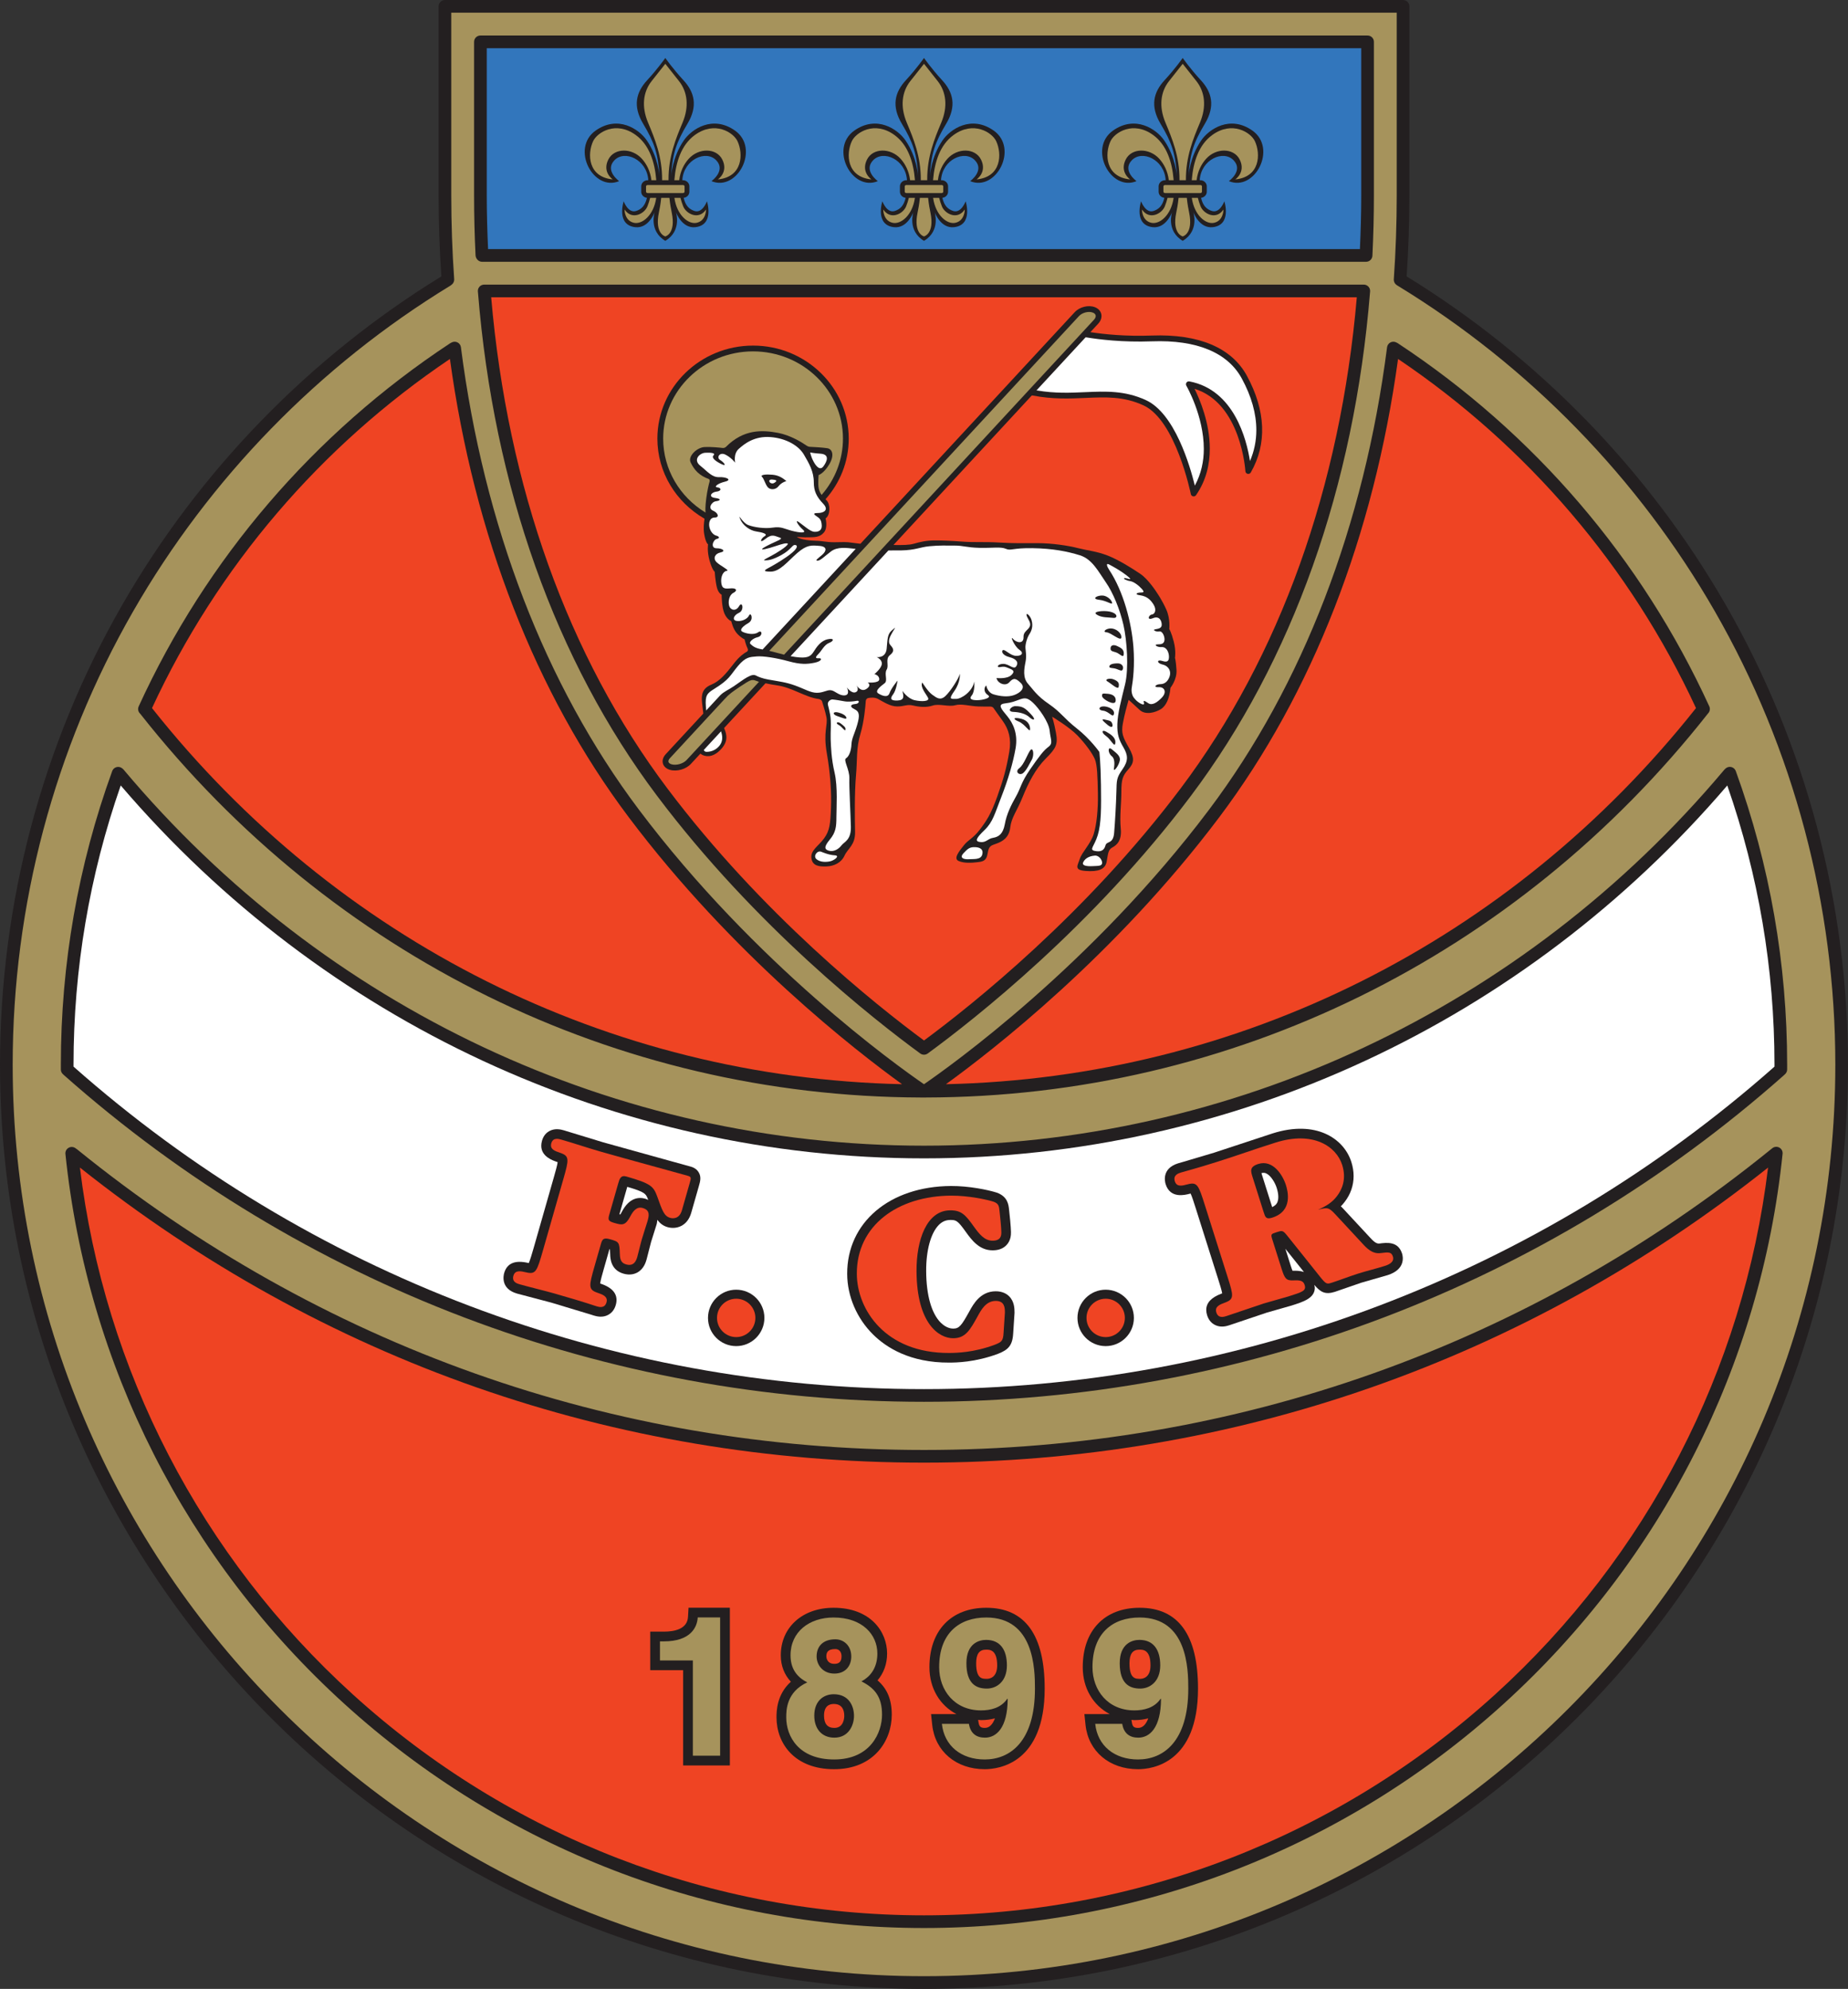 <?xml version="1.0" encoding="UTF-8"?>
<svg xmlns="http://www.w3.org/2000/svg" xmlns:xlink="http://www.w3.org/1999/xlink" width="546pt" height="587.46pt" viewBox="0 0 546 587.46" version="1.1">
<rect x="0" y="0" width="546" height="587.46" fill="#333333" stroke="none"/>
<g id="surface1">
<path style=" stroke:none;fill-rule:nonzero;fill:rgb(13.699%,12.199%,12.5%);fill-opacity:1;" d="M 131.457 0.004 C 130.422 0.004 129.586 0.84 129.586 1.875 L 129.586 57.746 C 129.586 65.691 129.867 73.723 130.398 81.648 C 91.434 105.566 58.816 139.117 36.062 178.758 C 12.469 219.863 0 266.789 0 314.461 C 0 464.992 122.469 587.461 273 587.461 C 423.531 587.461 545.996 464.992 545.996 314.461 C 545.996 266.777 533.52 219.84 509.914 178.727 C 487.164 139.098 454.555 105.562 415.598 81.648 C 416.129 73.723 416.414 65.691 416.414 57.746 L 416.414 1.875 C 416.414 0.84 415.574 0.004 414.539 0.004 L 131.457 0.004 "/>
<path style=" stroke:none;fill-rule:nonzero;fill:rgb(93.7%,26.7%,13.699%);fill-opacity:1;" d="M 104.258 500.496 C 59.34 459.715 30.855 404.586 23.613 344.863 C 95.266 401.84 181.426 432.027 273 432.027 C 364.52 432.027 450.645 401.867 522.383 344.871 C 515.141 404.582 486.664 459.703 441.758 500.48 C 395.414 542.562 335.48 565.738 273 565.738 C 210.527 565.738 150.598 542.566 104.258 500.496 "/>
<path style=" stroke:none;fill-rule:nonzero;fill:rgb(13.699%,12.199%,12.5%);fill-opacity:1;" d="M 212.766 474.867 L 203.43 474.867 L 203.277 477.578 C 203.074 481.184 199.285 481.941 196.141 481.941 L 192.113 481.941 L 192.113 493.328 C 192.113 493.328 198.984 493.328 201.836 493.328 C 201.836 497.965 201.836 521.461 201.836 521.461 L 215.641 521.461 L 215.641 474.867 L 212.766 474.867 "/>
<path style=" stroke:none;fill-rule:nonzero;fill:rgb(13.699%,12.199%,12.5%);fill-opacity:1;" d="M 230.688 488.926 C 230.688 492.074 231.766 494.68 233.664 496.738 C 229.496 500.492 229.422 505.41 229.422 507.273 C 229.422 514.891 234.688 522.574 246.449 522.574 C 258.148 522.574 263.477 514.227 263.477 506.469 C 263.477 502.051 262.148 498.801 259.273 496.332 C 261.059 494.227 262.098 491.562 262.098 488.406 C 262.098 481.895 257.145 474.891 246.277 474.891 C 237.098 474.891 230.688 480.66 230.688 488.926 M 243.461 506.754 C 243.461 503.902 245.023 503.305 246.336 503.305 C 248.902 503.305 249.441 505.211 249.441 506.812 C 249.441 507.41 249.301 510.379 246.508 510.379 C 244.484 510.379 243.461 509.16 243.461 506.754 M 244.148 489.27 C 244.148 488.188 244.465 487.086 246.797 487.086 C 247.93 487.086 248.637 487.922 248.637 489.27 C 248.637 491.227 247.422 491.453 246.508 491.453 C 244.176 491.453 244.148 489.359 244.148 489.27 "/>
<path style=" stroke:none;fill-rule:nonzero;fill:rgb(13.699%,12.199%,12.5%);fill-opacity:1;" d="M 274.605 492.434 C 274.605 498.73 277.742 503.77 282.594 506.297 C 280.453 506.297 275.086 506.297 275.086 506.297 L 275.426 509.477 C 276.258 517.309 282.492 522.574 290.941 522.574 C 295.098 522.574 308.656 520.859 308.656 498.762 C 308.656 482.922 302.852 474.891 291.398 474.891 C 281.039 474.891 274.605 481.609 274.605 492.434 M 293.965 507.551 C 293.301 509.324 292.312 510.379 290.996 510.379 C 289.746 510.379 289.324 510.016 289.117 508.766 C 289.117 508.766 289.047 508.332 288.992 508 C 289.281 508.012 289.551 508.078 289.848 508.078 C 291.43 508.078 292.781 507.875 293.965 507.551 M 288.41 491.281 C 288.41 488.535 289.34 487.258 291.344 487.258 C 292.406 487.258 294.621 487.258 294.621 491.914 C 294.621 495.598 292.289 495.883 291.574 495.883 C 290.164 495.883 288.41 495.883 288.41 491.281 "/>
<path style=" stroke:none;fill-rule:nonzero;fill:rgb(13.699%,12.199%,12.5%);fill-opacity:1;" d="M 319.902 492.434 C 319.902 498.73 323.039 503.77 327.891 506.297 C 325.75 506.297 320.387 506.297 320.387 506.297 L 320.723 509.477 C 321.555 517.309 327.789 522.574 336.238 522.574 C 340.395 522.574 353.957 520.859 353.957 498.762 C 353.957 482.922 348.152 474.891 336.699 474.891 C 326.34 474.891 319.902 481.609 319.902 492.434 M 339.262 507.551 C 338.602 509.324 337.609 510.379 336.297 510.379 C 335.043 510.379 334.621 510.02 334.418 508.766 C 334.418 508.766 334.348 508.332 334.293 508 C 334.582 508.012 334.852 508.078 335.148 508.078 C 336.73 508.078 338.078 507.875 339.262 507.551 M 333.711 491.281 C 333.711 488.535 334.641 487.258 336.641 487.258 C 337.707 487.258 339.922 487.258 339.922 491.914 C 339.922 495.598 337.59 495.883 336.871 495.883 C 335.465 495.883 333.711 495.883 333.711 491.281 "/>
<path style=" stroke:none;fill-rule:nonzero;fill:rgb(100%,100%,100%);fill-opacity:1;" d="M 21.723 314.461 C 21.723 286.191 26.441 258.477 35.668 232.008 C 95.605 302.012 181.902 342.148 273 342.148 C 364.086 342.148 450.395 302.012 510.332 232.008 C 519.555 258.48 524.277 286.191 524.277 314.461 C 524.277 314.461 524.277 314.766 524.273 315.059 C 454.84 376.469 365.602 410.309 273 410.309 C 180.402 410.309 91.188 376.477 21.723 315.051 C 21.723 314.766 21.723 314.461 21.723 314.461 "/>
<path style=" stroke:none;fill-rule:nonzero;fill:rgb(65.099%,57.599%,36.099%);fill-opacity:1;" d="M 194.988 484.816 L 196.141 484.816 C 203.906 484.816 205.977 480.789 206.148 477.742 L 212.766 477.742 L 212.766 518.582 L 204.711 518.582 L 204.711 490.453 L 194.988 490.453 L 194.988 484.816 "/>
<path style=" stroke:none;fill-rule:nonzero;fill:rgb(65.099%,57.599%,36.099%);fill-opacity:1;" d="M 246.449 519.699 C 235.926 519.699 232.301 512.855 232.301 507.273 C 232.301 505.203 232.301 499.797 238.512 496.918 C 235.289 495.309 233.566 492.719 233.566 488.926 C 233.566 481.965 239.145 477.766 246.277 477.766 C 254.734 477.766 259.219 482.77 259.219 488.406 C 259.219 491.914 257.781 494.906 254.504 496.633 C 258.414 498.586 260.602 501.176 260.602 506.469 C 260.602 511.645 257.266 519.699 246.449 519.699 M 246.336 500.43 C 243.402 500.43 240.582 502.328 240.582 506.754 C 240.582 510.668 242.824 513.258 246.508 513.258 C 250.707 513.258 252.316 509.633 252.316 506.812 C 252.316 503.938 250.82 500.43 246.336 500.43 M 251.512 489.27 C 251.512 486.164 249.383 484.207 246.797 484.207 C 243.172 484.207 241.273 486.277 241.273 489.27 C 241.273 491.684 243.055 494.332 246.508 494.332 C 249.672 494.332 251.512 492.203 251.512 489.27 "/>
<path style=" stroke:none;fill-rule:nonzero;fill:rgb(65.099%,57.599%,36.099%);fill-opacity:1;" d="M 286.281 509.172 L 286.281 509.23 C 286.742 512.047 288.523 513.258 290.996 513.258 C 294.332 513.258 297.672 510.438 297.727 501.867 L 297.613 501.75 C 295.773 504.512 292.609 505.203 289.848 505.203 C 282.023 505.203 277.48 499.277 277.48 492.434 C 277.48 482.426 283.402 477.766 291.398 477.766 C 305.551 477.766 305.781 493.008 305.781 498.762 C 305.781 514.578 298.305 519.699 290.941 519.699 C 283.98 519.699 278.977 515.672 278.285 509.172 L 286.281 509.172 M 291.574 498.762 C 294.391 498.762 297.496 496.746 297.496 491.914 C 297.496 487.258 295.484 484.379 291.344 484.379 C 289.27 484.379 285.531 485.414 285.531 491.281 C 285.531 497.438 288.523 498.762 291.574 498.762 "/>
<path style=" stroke:none;fill-rule:nonzero;fill:rgb(65.099%,57.599%,36.099%);fill-opacity:1;" d="M 331.578 509.172 L 331.578 509.23 C 332.039 512.047 333.824 513.258 336.297 513.258 C 339.633 513.258 342.969 510.438 343.027 501.867 L 342.91 501.75 C 341.07 504.512 337.906 505.203 335.148 505.203 C 327.324 505.203 322.777 499.277 322.777 492.434 C 322.777 482.426 328.703 477.766 336.699 477.766 C 350.852 477.766 351.082 493.008 351.082 498.762 C 351.082 514.578 343.602 519.699 336.238 519.699 C 329.281 519.699 324.273 515.672 323.586 509.172 L 331.578 509.172 M 336.871 498.762 C 339.691 498.762 342.797 496.746 342.797 491.914 C 342.797 487.258 340.785 484.379 336.641 484.379 C 334.57 484.379 330.832 485.414 330.832 491.281 C 330.832 497.438 333.824 498.762 336.871 498.762 "/>
<path style=" stroke:none;fill-rule:nonzero;fill:rgb(93.7%,26.7%,13.699%);fill-opacity:1;" d="M 132.934 106.023 C 140.062 158.039 158.25 204.805 185.746 241.363 C 216.457 282.195 252.879 310.398 266.516 320.246 C 180.004 318.324 99.559 278.121 44.91 209.152 C 64.266 167.387 94.66 131.82 132.934 106.023 "/>
<path style=" stroke:none;fill-rule:nonzero;fill:rgb(65.099%,57.599%,36.099%);fill-opacity:1;" d="M 523.645 339.141 C 523.645 339.141 523.004 339.652 523 339.656 C 451.355 397.637 364.906 428.281 273 428.281 C 181.012 428.281 94.504 397.586 22.824 339.516 L 22.262 339.117 C 21.66 338.699 20.871 338.672 20.242 339.043 C 19.613 339.414 19.258 340.121 19.332 340.848 C 25.77 403.184 55.035 460.863 101.738 503.266 C 148.773 545.969 209.594 569.484 273 569.484 C 336.414 569.484 397.238 545.961 444.273 503.254 C 490.98 460.84 520.242 403.148 526.672 340.801 C 526.746 340.051 526.371 339.328 525.711 338.969 C 525.047 338.605 524.234 338.676 523.645 339.141 M 143.055 84.066 C 142.523 84.066 142.012 84.293 141.656 84.691 C 141.301 85.094 141.133 85.625 141.195 86.156 L 141.219 86.355 C 145.859 143.773 164.156 195.219 194.125 235.059 C 223.168 273.676 258.188 301.148 271.895 311.172 C 272.551 311.652 273.445 311.652 274.105 311.172 C 287.812 301.148 322.832 273.672 351.871 235.059 C 381.844 195.211 400.141 143.758 404.785 86.266 C 404.785 86.273 404.785 86.281 404.781 86.293 L 404.801 86.113 C 404.852 85.59 404.676 85.066 404.32 84.68 C 403.965 84.285 403.465 84.066 402.938 84.066 L 143.055 84.066 M 141.941 10.488 C 140.906 10.488 140.07 11.328 140.07 12.359 L 140.07 57.746 C 140.07 63.633 140.215 69.578 140.504 75.418 C 140.555 76.414 141.402 77.324 142.402 77.324 L 403.613 77.324 C 404.609 77.324 405.43 76.547 405.484 75.555 L 405.492 75.383 C 405.781 69.547 405.926 63.617 405.926 57.746 L 405.926 12.359 C 405.926 11.328 405.09 10.488 404.055 10.488 L 141.941 10.488 M 509.754 227.059 L 509.465 227.352 C 509.426 227.391 509.391 227.43 509.359 227.469 C 450.07 297.969 363.922 338.402 273 338.402 C 182.023 338.402 95.836 297.93 36.543 227.355 C 36.477 227.273 36.402 227.199 36.324 227.133 L 36.129 226.965 C 35.66 226.566 35.027 226.426 34.434 226.582 C 33.84 226.738 33.359 227.176 33.152 227.754 C 23.082 255.523 17.977 284.699 17.977 314.461 L 17.98 315.906 C 17.98 316.422 18.195 316.91 18.574 317.262 L 18.887 317.555 C 89.117 379.793 179.352 414.051 273 414.051 C 366.586 414.051 456.77 379.836 526.941 317.707 L 527.418 317.266 C 527.797 316.914 528.016 316.426 528.016 315.906 L 528.02 314.461 C 528.02 284.695 522.914 255.52 512.844 227.742 C 512.625 227.141 512.113 226.691 511.484 226.551 C 510.859 226.414 510.211 226.609 509.754 227.059 M 412.668 3.746 C 412.668 7.246 412.668 57.746 412.668 57.746 C 412.668 65.973 412.379 74.301 411.805 82.492 C 411.801 82.539 411.801 82.582 411.801 82.625 C 411.801 83.254 412.117 83.844 412.645 84.191 L 412.863 84.336 C 451.664 107.98 484.082 141.254 506.668 180.59 C 529.949 221.137 542.254 267.43 542.254 314.461 C 542.254 462.93 421.465 583.715 273 583.715 C 124.531 583.715 3.746 462.93 3.746 314.461 C 3.746 267.441 16.043 221.16 39.312 180.621 C 61.887 141.293 94.289 108.02 133.023 84.402 C 133.09 84.363 133.152 84.32 133.215 84.27 L 133.488 84.051 C 133.938 83.695 134.195 83.152 134.195 82.586 C 134.195 82.543 134.195 82.5 134.191 82.453 C 133.617 74.273 133.328 65.961 133.328 57.746 C 133.328 57.746 133.328 7.246 133.328 3.746 C 137 3.746 408.996 3.746 412.668 3.746 M 272.875 320.164 C 264.973 314.73 223.18 284.906 188.738 239.109 C 161.102 202.367 142.93 155.152 136.18 102.566 C 136.102 101.961 135.734 101.43 135.188 101.145 C 134.645 100.863 134 100.863 133.457 101.148 L 133.094 101.336 C 133.039 101.363 132.984 101.398 132.93 101.434 C 92.75 127.941 60.953 165.016 40.977 208.645 C 40.863 208.895 40.805 209.16 40.805 209.426 C 40.805 209.898 40.984 210.367 41.328 210.723 C 41.328 210.723 41.406 210.805 41.449 210.848 C 97.969 282.566 181.953 323.855 271.953 324.172 L 273.574 324.172 C 363.781 323.996 447.988 282.668 504.605 210.781 L 504.738 210.629 C 505.211 210.074 505.32 209.297 505.016 208.633 C 485.031 164.988 453.219 127.906 413.02 101.402 C 412.961 101.359 412.898 101.324 412.836 101.293 L 412.52 101.137 C 411.98 100.859 411.336 100.867 410.797 101.152 C 410.262 101.434 409.895 101.965 409.816 102.566 C 403.07 155.148 384.895 202.367 357.258 239.109 C 322.664 285.105 280.523 315.078 273.004 320.246 L 272.875 320.164 "/>
<path style=" stroke:none;fill-rule:nonzero;fill:rgb(93.7%,26.7%,13.699%);fill-opacity:1;" d="M 360.254 241.363 C 387.746 204.805 405.934 158.039 413.062 106.023 C 451.336 131.82 481.73 167.387 501.09 209.152 C 446.395 278.141 365.969 318.324 279.48 320.246 C 293.098 310.402 329.574 282.148 360.254 241.363 "/>
<path style=" stroke:none;fill-rule:nonzero;fill:rgb(19.6%,46.3%,73.7%);fill-opacity:1;" d="M 402.184 14.234 C 402.184 17.676 402.184 57.746 402.184 57.746 C 402.184 63.02 402.027 68.332 401.793 73.578 C 398.227 73.578 147.738 73.578 144.203 73.578 C 143.969 68.332 143.816 63.02 143.816 57.746 C 143.816 57.746 143.816 17.676 143.816 14.234 C 147.48 14.234 398.516 14.234 402.184 14.234 "/>
<path style=" stroke:none;fill-rule:nonzero;fill:rgb(13.699%,12.199%,12.5%);fill-opacity:1;" d="M 278.43 58.434 C 279.379 58.324 280.113 57.559 280.113 56.633 L 280.113 55.047 C 280.113 54.047 279.254 53.23 278.195 53.23 L 278.027 53.23 L 278.031 53.164 C 278.441 47.078 285.047 44.176 288.062 47.363 C 290.973 50.438 286.637 53.5 286.637 53.5 C 294.285 56.699 301.043 43.809 293.574 38.559 C 286.992 33.934 280.77 38.113 278.457 41.492 C 275.031 46.5 274.723 52.074 274.723 52.074 C 275.078 45.406 276.324 41.938 279.523 36.602 C 282.727 31.266 281.57 27.176 278.367 23.707 C 275.164 20.238 273.004 17.125 273.004 17.125 L 273 17.125 C 273 17.125 270.836 20.238 267.637 23.707 C 264.434 27.176 263.277 31.266 266.48 36.602 C 269.68 41.938 270.926 45.406 271.281 52.074 C 271.281 52.074 270.973 46.5 267.547 41.492 C 265.234 38.113 259.012 33.934 252.43 38.559 C 244.961 43.809 251.719 56.699 259.363 53.5 C 259.363 53.5 255.031 50.438 257.941 47.363 C 260.957 44.176 267.562 47.078 267.969 53.164 L 267.98 53.23 L 267.809 53.23 C 266.746 53.23 265.887 54.047 265.887 55.047 L 265.887 56.633 C 265.887 57.559 266.625 58.324 267.57 58.434 L 267.566 58.48 C 267.02 60.781 265.961 61.773 264.434 62.301 C 262.027 63.137 260.699 59.457 260.699 59.457 C 260.699 59.457 258.402 66.5 264.168 67.105 C 268.141 67.52 269.859 62.656 269.859 62.656 C 269.859 62.656 268.02 68.172 273 71.137 L 273.004 71.137 C 277.98 68.172 276.145 62.656 276.145 62.656 C 276.145 62.656 277.863 67.52 281.836 67.105 C 287.602 66.5 285.305 59.457 285.305 59.457 C 285.305 59.457 283.977 63.137 281.57 62.301 C 280.051 61.773 278.988 60.789 278.441 58.504 L 278.43 58.434 "/>
<path style=" stroke:none;fill-rule:nonzero;fill:rgb(65.099%,57.599%,36.099%);fill-opacity:1;" d="M 273.961 53.23 L 272.047 53.23 L 272.055 53.109 C 272.086 46.23 269.895 40.965 267.902 36.219 C 265.887 31.414 266.48 27.086 268.969 23.945 C 271.461 20.801 273.004 18.848 273.004 18.848 C 273.004 18.848 274.543 20.801 277.035 23.945 C 279.523 27.086 280.117 31.414 278.102 36.219 C 276.109 40.961 273.922 46.227 273.949 53.098 L 273.961 53.23 "/>
<path style=" stroke:none;fill-rule:nonzero;fill:rgb(65.099%,57.599%,36.099%);fill-opacity:1;" d="M 268.891 53.23 L 270.324 53.23 L 270.32 53.152 C 269.887 47.855 268.27 42.793 264.285 39.891 C 258.391 35.598 252.867 39.102 251.66 41.73 C 249.938 45.465 250.117 52.281 257.469 52.992 C 257.469 52.992 254.289 50.871 256.164 47.125 C 257.883 43.688 263.102 43.566 266.125 46.945 C 267.496 48.48 268.562 50.574 268.887 53.152 L 268.891 53.23 "/>
<path style=" stroke:none;fill-rule:nonzero;fill:rgb(65.099%,57.599%,36.099%);fill-opacity:1;" d="M 277.094 53.23 L 275.672 53.23 L 275.68 53.164 C 276.113 47.863 277.73 42.793 281.719 39.891 C 287.613 35.598 293.137 39.102 294.344 41.73 C 296.066 45.465 295.887 52.281 288.535 52.992 C 288.535 52.992 291.715 50.871 289.84 47.125 C 288.121 43.688 282.902 43.566 279.879 46.945 C 278.508 48.48 277.438 50.578 277.117 53.152 L 277.094 53.23 "/>
<path style=" stroke:none;fill-rule:nonzero;fill:rgb(65.099%,57.599%,36.099%);fill-opacity:1;" d="M 275.684 58.449 L 277.484 58.449 L 277.5 58.523 C 277.691 59.301 277.953 60.109 278.281 60.938 C 279.168 63.191 282.902 65.09 285.039 61.887 C 285.039 61.887 285.098 65.148 282.309 65.801 C 279.844 66.375 276.453 63.613 275.703 58.535 L 275.684 58.449 "/>
<path style=" stroke:none;fill-rule:nonzero;fill:rgb(65.099%,57.599%,36.099%);fill-opacity:1;" d="M 274.227 58.523 C 274.426 60.457 274.695 61.785 274.898 62.777 C 276.203 69.062 273.004 69.832 273.004 69.832 C 273.004 69.832 269.801 69.062 271.105 62.777 C 271.309 61.793 271.574 60.477 271.773 58.566 L 271.781 58.449 L 274.215 58.449 L 274.227 58.523 "/>
<path style=" stroke:none;fill-rule:nonzero;fill:rgb(65.099%,57.599%,36.099%);fill-opacity:1;" d="M 268.523 58.449 L 270.305 58.449 L 270.301 58.547 C 269.547 63.617 266.156 66.375 263.691 65.801 C 260.906 65.148 260.965 61.887 260.965 61.887 C 263.102 65.09 266.836 63.191 267.723 60.938 C 268.051 60.113 268.309 59.312 268.504 58.535 L 268.523 58.449 "/>
<path style=" stroke:none;fill-rule:nonzero;fill:rgb(65.099%,57.599%,36.099%);fill-opacity:1;" d="M 267.309 56.633 L 267.309 55.047 C 267.309 54.836 267.539 54.652 267.809 54.652 L 278.195 54.652 C 278.465 54.652 278.691 54.836 278.691 55.047 L 278.691 56.633 C 278.691 56.844 278.465 57.027 278.195 57.027 L 267.809 57.027 C 267.539 57.027 267.309 56.844 267.309 56.633 "/>
<path style=" stroke:none;fill-rule:nonzero;fill:rgb(13.699%,12.199%,12.5%);fill-opacity:1;" d="M 354.863 58.434 C 355.812 58.324 356.547 57.559 356.547 56.633 L 356.547 55.047 C 356.547 54.047 355.688 53.23 354.629 53.23 L 354.461 53.23 L 354.465 53.164 C 354.875 47.078 361.48 44.176 364.492 47.363 C 367.406 50.438 363.07 53.5 363.07 53.5 C 370.719 56.699 377.477 43.809 370.008 38.559 C 363.426 33.934 357.203 38.113 354.891 41.492 C 351.465 46.5 351.152 52.074 351.152 52.074 C 351.512 45.406 352.758 41.938 355.957 36.602 C 359.16 31.266 358.004 27.176 354.801 23.707 C 351.598 20.238 349.438 17.125 349.438 17.125 L 349.434 17.125 C 349.434 17.125 347.27 20.238 344.066 23.707 C 340.867 27.176 339.711 31.266 342.914 36.602 C 346.113 41.938 347.359 45.406 347.715 52.074 C 347.715 52.074 347.406 46.5 343.98 41.492 C 341.668 38.113 335.441 33.934 328.863 38.559 C 321.395 43.809 328.148 56.699 335.797 53.5 C 335.797 53.5 331.465 50.438 334.375 47.363 C 337.391 44.176 343.996 47.078 344.402 53.164 L 344.41 53.23 L 344.242 53.23 C 343.18 53.23 342.32 54.047 342.32 55.047 L 342.32 56.633 C 342.32 57.559 343.055 58.324 344.004 58.434 L 344 58.48 C 343.453 60.781 342.395 61.773 340.867 62.301 C 338.461 63.137 337.133 59.457 337.133 59.457 C 337.133 59.457 334.836 66.5 340.602 67.105 C 344.574 67.52 346.293 62.656 346.293 62.656 C 346.293 62.656 344.453 68.172 349.434 71.137 L 349.438 71.137 C 354.414 68.172 352.578 62.656 352.578 62.656 C 352.578 62.656 354.297 67.52 358.27 67.105 C 364.035 66.5 361.738 59.457 361.738 59.457 C 361.738 59.457 360.41 63.137 358.004 62.301 C 356.48 61.773 355.422 60.789 354.875 58.504 L 354.863 58.434 "/>
<path style=" stroke:none;fill-rule:nonzero;fill:rgb(65.099%,57.599%,36.099%);fill-opacity:1;" d="M 350.395 53.23 L 348.48 53.23 L 348.488 53.109 C 348.516 46.23 346.328 40.965 344.336 36.219 C 342.32 31.414 342.914 27.086 345.402 23.945 C 347.895 20.801 349.434 18.848 349.434 18.848 C 349.434 18.848 350.977 20.801 353.469 23.945 C 355.957 27.086 356.551 31.414 354.535 36.219 C 352.543 40.961 350.355 46.227 350.383 53.098 L 350.395 53.23 "/>
<path style=" stroke:none;fill-rule:nonzero;fill:rgb(65.099%,57.599%,36.099%);fill-opacity:1;" d="M 345.324 53.23 L 346.758 53.23 L 346.754 53.152 C 346.32 47.855 344.703 42.793 340.719 39.891 C 334.824 35.598 329.301 39.102 328.09 41.73 C 326.371 45.465 326.551 52.281 333.902 52.992 C 333.902 52.992 330.723 50.871 332.598 47.125 C 334.316 43.688 339.531 43.566 342.559 46.945 C 343.93 48.48 344.996 50.574 345.32 53.152 L 345.324 53.23 "/>
<path style=" stroke:none;fill-rule:nonzero;fill:rgb(65.099%,57.599%,36.099%);fill-opacity:1;" d="M 353.527 53.23 L 352.105 53.23 L 352.113 53.164 C 352.547 47.863 354.164 42.793 358.148 39.891 C 364.047 35.598 369.57 39.102 370.777 41.73 C 372.496 45.465 372.32 52.281 364.969 52.992 C 364.969 52.992 368.148 50.871 366.273 47.125 C 364.555 43.688 359.336 43.566 356.312 46.945 C 354.941 48.48 353.871 50.578 353.551 53.152 L 353.527 53.23 "/>
<path style=" stroke:none;fill-rule:nonzero;fill:rgb(65.099%,57.599%,36.099%);fill-opacity:1;" d="M 352.117 58.449 L 353.918 58.449 L 353.93 58.523 C 354.129 59.301 354.383 60.109 354.711 60.938 C 355.602 63.191 359.336 65.09 361.473 61.887 C 361.473 61.887 361.531 65.148 358.742 65.801 C 356.277 66.375 352.887 63.613 352.137 58.535 L 352.117 58.449 "/>
<path style=" stroke:none;fill-rule:nonzero;fill:rgb(65.099%,57.599%,36.099%);fill-opacity:1;" d="M 350.66 58.523 C 350.859 60.457 351.129 61.785 351.332 62.777 C 352.637 69.062 349.434 69.832 349.434 69.832 C 349.434 69.832 346.234 69.062 347.535 62.777 C 347.742 61.793 348.008 60.477 348.203 58.566 L 348.215 58.449 L 350.648 58.449 L 350.66 58.523 "/>
<path style=" stroke:none;fill-rule:nonzero;fill:rgb(65.099%,57.599%,36.099%);fill-opacity:1;" d="M 344.957 58.449 L 346.734 58.449 L 346.734 58.547 C 345.98 63.617 342.59 66.375 340.129 65.801 C 337.34 65.148 337.398 61.887 337.398 61.887 C 339.531 65.09 343.27 63.191 344.156 60.938 C 344.484 60.113 344.742 59.312 344.934 58.535 L 344.957 58.449 "/>
<path style=" stroke:none;fill-rule:nonzero;fill:rgb(65.099%,57.599%,36.099%);fill-opacity:1;" d="M 343.742 56.633 L 343.742 55.047 C 343.742 54.836 343.973 54.652 344.242 54.652 L 354.629 54.652 C 354.898 54.652 355.125 54.836 355.125 55.047 L 355.125 56.633 C 355.125 56.844 354.898 57.027 354.629 57.027 L 344.242 57.027 C 343.973 57.027 343.742 56.844 343.742 56.633 "/>
<path style=" stroke:none;fill-rule:nonzero;fill:rgb(13.699%,12.199%,12.5%);fill-opacity:1;" d="M 201.996 58.434 C 202.945 58.324 203.68 57.559 203.68 56.633 L 203.68 55.047 C 203.68 54.047 202.82 53.23 201.762 53.23 L 201.594 53.23 L 201.598 53.164 C 202.008 47.078 208.613 44.176 211.629 47.363 C 214.539 50.438 210.203 53.5 210.203 53.5 C 217.852 56.699 224.609 43.809 217.141 38.559 C 210.559 33.934 204.336 38.113 202.023 41.492 C 198.598 46.5 198.289 52.074 198.289 52.074 C 198.645 45.406 199.891 41.938 203.09 36.602 C 206.293 31.266 205.137 27.176 201.934 23.707 C 198.734 20.238 196.57 17.125 196.57 17.125 L 196.566 17.125 C 196.566 17.125 194.406 20.238 191.203 23.707 C 188 27.176 186.844 31.266 190.047 36.602 C 193.246 41.938 194.492 45.406 194.848 52.074 C 194.848 52.074 194.539 46.5 191.113 41.492 C 188.801 38.113 182.578 33.934 175.996 38.559 C 168.527 43.809 175.285 56.699 182.934 53.5 C 182.934 53.5 178.598 50.438 181.508 47.363 C 184.523 44.176 191.129 47.078 191.539 53.164 L 191.547 53.23 L 191.375 53.23 C 190.316 53.23 189.453 54.047 189.453 55.047 L 189.453 56.633 C 189.453 57.559 190.191 58.324 191.137 58.434 L 191.133 58.48 C 190.586 60.781 189.527 61.773 188 62.301 C 185.594 63.137 184.266 59.457 184.266 59.457 C 184.266 59.457 181.969 66.5 187.734 67.105 C 191.707 67.52 193.426 62.656 193.426 62.656 C 193.426 62.656 191.59 68.172 196.566 71.137 L 196.57 71.137 C 201.551 68.172 199.711 62.656 199.711 62.656 C 199.711 62.656 201.43 67.52 205.402 67.105 C 211.172 66.5 208.871 59.457 208.871 59.457 C 208.871 59.457 207.543 63.137 205.137 62.301 C 203.617 61.773 202.559 60.789 202.008 58.504 L 201.996 58.434 "/>
<path style=" stroke:none;fill-rule:nonzero;fill:rgb(65.099%,57.599%,36.099%);fill-opacity:1;" d="M 197.527 53.23 L 195.617 53.23 L 195.621 53.109 C 195.652 46.23 193.461 40.965 191.469 36.219 C 189.453 31.414 190.047 27.086 192.535 23.945 C 195.027 20.801 196.57 18.848 196.57 18.848 C 196.57 18.848 198.109 20.801 200.602 23.945 C 203.09 27.086 203.684 31.414 201.668 36.219 C 199.676 40.961 197.488 46.227 197.516 53.098 L 197.527 53.23 "/>
<path style=" stroke:none;fill-rule:nonzero;fill:rgb(65.099%,57.599%,36.099%);fill-opacity:1;" d="M 192.461 53.23 L 193.891 53.23 L 193.891 53.152 C 193.453 47.855 191.836 42.793 187.852 39.891 C 181.961 35.598 176.434 39.102 175.227 41.73 C 173.504 45.465 173.684 52.281 181.035 52.992 C 181.035 52.992 177.855 50.871 179.73 47.125 C 181.449 43.688 186.668 43.566 189.691 46.945 C 191.062 48.48 192.129 50.574 192.453 53.152 L 192.461 53.23 "/>
<path style=" stroke:none;fill-rule:nonzero;fill:rgb(65.099%,57.599%,36.099%);fill-opacity:1;" d="M 200.66 53.23 L 199.238 53.23 L 199.246 53.164 C 199.68 47.863 201.297 42.793 205.285 39.891 C 211.18 35.598 216.703 39.102 217.91 41.73 C 219.633 45.465 219.453 52.281 212.102 52.992 C 212.102 52.992 215.281 50.871 213.406 47.125 C 211.688 43.688 206.469 43.566 203.445 46.945 C 202.074 48.48 201.004 50.578 200.684 53.152 L 200.66 53.23 "/>
<path style=" stroke:none;fill-rule:nonzero;fill:rgb(65.099%,57.599%,36.099%);fill-opacity:1;" d="M 199.25 58.449 L 201.051 58.449 L 201.066 58.523 C 201.262 59.301 201.52 60.109 201.848 60.938 C 202.734 63.191 206.469 65.09 208.605 61.887 C 208.605 61.887 208.664 65.148 205.879 65.801 C 203.414 66.375 200.02 63.613 199.27 58.535 L 199.25 58.449 "/>
<path style=" stroke:none;fill-rule:nonzero;fill:rgb(65.099%,57.599%,36.099%);fill-opacity:1;" d="M 197.793 58.523 C 197.992 60.457 198.262 61.785 198.465 62.777 C 199.77 69.062 196.57 69.832 196.57 69.832 C 196.57 69.832 193.367 69.062 194.672 62.777 C 194.875 61.793 195.141 60.477 195.34 58.566 L 195.348 58.449 L 197.785 58.449 L 197.793 58.523 "/>
<path style=" stroke:none;fill-rule:nonzero;fill:rgb(65.099%,57.599%,36.099%);fill-opacity:1;" d="M 192.09 58.449 L 193.871 58.449 L 193.867 58.547 C 193.113 63.617 189.723 66.375 187.262 65.801 C 184.473 65.148 184.531 61.887 184.531 61.887 C 186.668 65.09 190.402 63.191 191.289 60.938 C 191.617 60.113 191.875 59.312 192.07 58.535 L 192.09 58.449 "/>
<path style=" stroke:none;fill-rule:nonzero;fill:rgb(65.099%,57.599%,36.099%);fill-opacity:1;" d="M 190.875 56.633 L 190.875 55.047 C 190.875 54.836 191.105 54.652 191.375 54.652 L 201.762 54.652 C 202.031 54.652 202.258 54.836 202.258 55.047 L 202.258 56.633 C 202.258 56.844 202.031 57.027 201.762 57.027 L 191.375 57.027 C 191.105 57.027 190.875 56.844 190.875 56.633 "/>
<path style=" stroke:none;fill-rule:nonzero;fill:rgb(93.7%,26.7%,13.699%);fill-opacity:1;" d="M 400.875 87.809 C 396.047 143.844 378.102 193.953 348.879 232.809 C 320.852 270.074 287.238 296.82 273 307.332 C 258.758 296.82 225.148 270.074 197.117 232.809 C 167.895 193.957 149.949 143.848 145.121 87.809 C 149.152 87.809 396.852 87.809 400.875 87.809 "/>
<path style=" stroke:none;fill-rule:nonzero;fill:rgb(13.699%,12.199%,12.5%);fill-opacity:1;" d="M 254.008 160.586 C 253.246 160.512 252.57 160.43 252.012 160.34 C 249.789 159.984 248.988 160.16 246.496 160.16 C 244.004 160.16 243.387 159.785 240.887 159.719 C 236.617 159.598 235.43 158.59 235.43 158.59 C 235.43 158.59 237.566 158.766 238.988 158.707 C 240.414 158.648 242.074 158.828 243.379 157.344 C 244.688 155.859 243.914 153.133 243.914 153.133 C 245.398 152.121 245.34 148.859 244.211 147.789 L 243.898 147.465 C 248.172 142.652 250.762 136.387 250.762 129.547 C 250.762 114.402 238.078 102.078 222.496 102.078 C 206.91 102.078 194.227 114.402 194.227 129.547 C 194.227 139.547 199.758 148.32 208.008 153.125 L 208.16 153.242 C 207.965 154.449 207.801 156.141 208.047 157.672 C 208.492 160.43 209.203 160.785 209.203 160.785 C 209.203 160.785 208.848 162.742 209.648 165.59 C 210.449 168.438 211.164 168.883 211.164 168.883 C 211.164 168.883 211.34 171.555 211.785 173.422 C 212.23 175.293 213.211 175.648 213.211 175.648 C 213.211 175.648 213.211 179.297 214.012 181.164 C 214.812 183.035 216.055 183.48 216.055 183.48 C 216.055 183.48 216.59 185.973 217.926 187.305 C 219.262 188.641 219.973 188.82 219.973 188.82 C 219.973 188.82 220.371 190.527 220.895 191.578 C 221.027 191.84 221.062 192.277 220.641 192.504 C 219.848 192.934 218.43 193.902 216.859 195.941 C 214.453 199.055 212.676 201.191 210.094 202.258 C 207.512 203.328 207.156 205.195 207.426 207.598 C 207.523 208.48 207.656 209.473 207.77 210.508 L 207.801 210.766 L 196.695 222.77 C 195.91 223.617 195.605 224.621 195.859 225.52 C 196.109 226.41 196.883 227.098 197.977 227.406 C 199.988 227.969 202.68 227.199 204.109 225.656 L 206.938 222.602 C 206.938 222.602 207.047 222.684 207.246 222.816 C 208.207 223.461 210.359 223.977 212.766 221.57 C 215.168 219.168 214.812 217.121 214.012 215.254 L 213.945 215.031 L 226.16 201.832 L 226.301 201.848 C 227.219 202.047 228.312 202.25 229.586 202.438 C 234.188 203.105 237.922 205.977 241.902 206.469 C 242.156 206.5 242.746 206.762 242.871 207.141 C 243.203 208.156 243.859 210.25 244.18 211.871 C 244.625 214.098 243.203 216.23 244.27 222.371 C 245.34 228.516 245.695 234.031 245.516 238.66 C 245.34 243.289 245.16 245.336 243.469 247.648 C 241.777 249.965 239.465 251.121 239.73 253.434 C 239.996 255.746 241.957 256.016 244.18 255.926 C 246.406 255.836 248.543 254.859 249.52 252.723 C 250.5 250.586 252.727 249.605 252.637 245.691 C 252.547 241.773 252.457 234.121 252.902 229.137 C 253.348 224.152 252.902 221.125 254.238 216.676 C 255.293 213.156 255.684 208.746 255.797 207.055 C 255.828 206.609 256.121 206.254 256.551 206.172 C 257.285 206.031 258.445 205.938 259.398 206.441 C 260.914 207.242 262.961 208.668 265.094 208.668 C 267.23 208.668 267.945 207.953 269.812 208.398 C 271.684 208.844 273.73 209.023 275.598 208.398 C 277.469 207.777 280.316 208.844 282.184 208.312 C 284.055 207.777 286.457 208.578 289.039 208.668 C 290.555 208.719 291.73 208.711 292.445 208.695 C 292.949 208.684 293.328 208.828 293.539 209.129 C 294.004 209.797 294.953 211.156 296.246 212.938 C 298.062 215.449 298.848 218.281 298.203 222.016 C 297.312 227.18 296.512 230.027 294.645 235.277 C 292.773 240.527 291.441 242.484 289.48 245.066 C 287.523 247.648 286.098 248.004 284.766 249.695 C 283.43 251.387 281.562 253.613 283.254 254.324 C 284.941 255.035 287.168 254.859 288.68 254.68 C 290.195 254.504 291.441 254.414 291.797 252.098 C 292.152 249.785 292.773 249.785 294.465 249.16 C 296.156 248.539 298.113 247.473 298.473 244.445 C 298.828 241.418 300.43 239.641 302.121 235.457 C 303.812 231.273 305.945 227.09 308.973 224.062 C 312 221.039 312.621 219.883 312 216.5 C 311.375 213.117 310.844 211.691 310.844 211.691 C 310.844 211.691 315.914 214.719 318.316 217.211 C 320.719 219.703 322.77 222.551 323.48 224.242 C 324.191 225.934 324.281 229.492 324.371 234.301 C 324.461 239.105 324.012 243.555 323.125 246.402 C 322.234 249.25 319.652 251.742 319.027 253.699 C 318.406 255.66 317.16 256.992 320.809 257.262 C 324.461 257.527 326.508 256.816 326.949 254.59 C 327.395 252.367 327.305 251.031 328.641 250.316 C 329.977 249.605 331.492 248.273 331.133 244.711 C 330.777 241.152 331.312 237.414 331.312 233.852 C 331.312 230.293 331.668 229.137 333.359 227.27 C 335.051 225.398 335.316 223.977 333.535 220.859 C 331.758 217.746 331.223 216.5 331.758 213.652 C 332.289 210.801 332.914 208.668 333.449 206.711 C 333.449 206.711 334.871 207.953 336.652 209.645 C 338.434 211.336 341.367 210.445 342.969 209.469 C 344.574 208.488 345.551 206.176 345.82 203.148 C 345.82 203.148 347.777 200.746 347.598 197.898 C 347.422 195.051 347.152 194.34 347.152 194.34 C 347.152 194.34 347.512 192.289 346.797 189.531 C 346.086 186.773 345.465 185.793 345.465 185.793 C 345.465 185.793 345.82 182.77 344.574 180.008 C 343.328 177.25 341.902 175.203 341.902 175.203 C 341.902 175.203 339.41 171.199 336.918 169.508 C 334.426 167.816 330.422 165.324 327.219 164.078 C 324.012 162.832 321.227 162.598 318.676 161.941 C 315.559 161.141 310.844 160.43 306.391 160.43 C 301.941 160.43 299.629 160.516 295.18 160.25 C 290.727 159.984 287.879 160.25 284.41 159.984 C 280.938 159.719 278.625 159.629 276.133 159.629 C 273.641 159.629 271.859 160.074 269.992 160.605 C 268.594 161.008 266.598 161.008 264.266 160.98 L 263.992 160.957 L 304.848 116.812 L 305.109 116.828 C 311.051 117.969 316.145 117.742 320.711 117.539 C 326.754 117.273 331.973 117.043 337.84 119.73 C 347.383 124.105 351.789 145.723 351.836 145.941 C 351.902 146.277 352.164 146.539 352.5 146.609 C 352.836 146.68 353.18 146.539 353.375 146.258 C 356.391 141.887 357.438 137.098 357.438 132.551 C 357.438 124.926 354.5 118 352.934 114.844 C 366.684 119.086 367.945 138.965 367.957 139.172 C 367.977 139.551 368.242 139.871 368.613 139.961 C 368.98 140.047 369.363 139.883 369.551 139.555 C 374.395 131.137 373.988 121.246 368.375 110.949 C 363.871 102.695 354.164 98.602 340.301 99.113 C 332.566 99.398 326.191 98.719 322.414 98.148 L 322.168 98.094 L 324.477 95.598 C 325.27 94.742 325.598 93.707 325.379 92.758 C 325.172 91.859 324.488 91.125 323.5 90.738 C 321.598 90 318.969 90.648 317.52 92.215 L 254.23 160.598 L 254.008 160.586 "/>
<path style=" stroke:none;fill-rule:nonzero;fill:rgb(65.099%,57.599%,36.099%);fill-opacity:1;" d="M 227.391 192.117 L 318.773 93.379 C 319.746 92.324 321.629 91.844 322.883 92.332 C 323.34 92.512 323.637 92.797 323.715 93.141 C 323.73 93.207 323.738 93.277 323.738 93.344 C 323.738 93.688 323.559 94.074 323.223 94.438 L 231.711 193.32 L 231.629 193.367 C 230.113 192.992 228.609 192.562 227.305 192.242 L 227.391 192.117 "/>
<path style=" stroke:none;fill-rule:nonzero;fill:rgb(100%,100%,100%);fill-opacity:1;" d="M 242.312 133.996 C 240.613 133.895 239.375 133.641 239.375 133.641 C 239.375 133.641 239.555 134.797 240.355 136.309 C 241.156 137.824 242.312 139.07 243.289 137.734 C 244.27 136.398 245.34 134.176 242.312 133.996 "/>
<path style=" stroke:none;fill-rule:nonzero;fill:rgb(100%,100%,100%);fill-opacity:1;" d="M 228.176 141.656 C 226.891 141.555 227.191 142.484 227.797 142.715 C 228.402 142.941 228.855 142.637 229.234 142.262 C 229.613 141.883 229.16 141.73 228.176 141.656 "/>
<path style=" stroke:none;fill-rule:nonzero;fill:rgb(100%,100%,100%);fill-opacity:1;" d="M 242.578 251.566 C 241.398 251.172 240.176 252.898 241.246 253.789 C 242.312 254.68 244.004 254.68 245.25 254.414 C 246.496 254.145 248.363 252.723 246.586 252.633 C 244.805 252.543 242.844 251.652 242.578 251.566 "/>
<path style=" stroke:none;fill-rule:nonzero;fill:rgb(100%,100%,100%);fill-opacity:1;" d="M 323.48 252.723 C 321.438 252.867 320.363 253.879 320.008 254.77 C 319.652 255.66 320.988 255.926 322.77 255.836 C 324.547 255.746 325.527 255.836 325.617 254.945 C 325.703 254.059 324.727 252.633 323.48 252.723 "/>
<path style=" stroke:none;fill-rule:nonzero;fill:rgb(100%,100%,100%);fill-opacity:1;" d="M 288.234 250.23 C 286.547 250.125 285.922 250.676 284.676 252.012 C 283.43 253.344 284.586 253.879 286.188 253.789 C 287.789 253.699 289.75 253.969 290.195 252.453 C 290.637 250.941 289.66 250.316 288.234 250.23 "/>
<path style=" stroke:none;fill-rule:nonzero;fill:rgb(100%,100%,100%);fill-opacity:1;" d="M 310.129 215.875 C 310.398 218.547 311.199 219.523 309.773 220.594 C 308.348 221.66 307.105 223.266 304.344 227.27 C 301.586 231.273 301.676 232.609 300.164 235.277 C 298.648 237.949 297.402 240.527 296.871 243.465 C 296.336 246.402 295 247.203 293.398 247.473 C 291.797 247.738 291.441 248.895 289.66 248.719 C 287.879 248.539 288.414 247.559 290.906 245.156 C 293.398 242.754 293.934 240.262 295.891 235.277 C 297.848 230.293 299.359 225.133 300.074 220.949 C 300.785 216.766 299.359 213.652 297.582 211.516 C 295.801 209.379 294.645 208.043 296.871 207.777 C 299.094 207.508 299.719 207.152 301.23 206.621 C 302.742 206.086 303.543 205.996 305.234 207.598 C 306.926 209.199 309.863 213.207 310.129 215.875 M 299.984 208.578 C 298.727 208.578 297.402 210.18 299.359 210.27 C 301.32 210.359 303.012 210.801 304.168 211.871 C 305.324 212.938 306.305 212.762 304.613 210.98 C 302.922 209.199 302.211 208.578 299.984 208.578 M 301.762 212.316 C 299.484 211.746 299.004 212.316 300.965 213.117 C 302.922 213.918 304.344 216.676 304.344 215.344 C 304.344 214.008 303.543 212.762 301.762 212.316 M 304.434 221.57 C 303.633 222.551 302.566 225.844 301.141 226.91 C 299.719 227.98 301.23 229.227 302.297 228.336 C 303.367 227.445 304.273 225.383 304.789 224.508 C 305.68 222.996 305.234 220.594 304.434 221.57 "/>
<path style=" stroke:none;fill-rule:nonzero;fill:rgb(100%,100%,100%);fill-opacity:1;" d="M 335.004 206.094 C 334.438 205.359 334.207 204.129 334.375 203.156 C 334.754 200.977 335.305 196.586 334.871 191.047 C 334.324 184.004 331.988 174.762 327.684 168.273 C 327.09 167.383 326.605 166.148 327.75 166.758 C 329.203 167.527 331.191 168.668 332.734 169.863 C 335.496 172 332.648 170.574 332.203 170.754 C 331.758 170.93 332.734 171.465 333.895 171.641 C 335.051 171.82 336.473 172.977 337.363 173.957 C 338.254 174.938 337.809 175.023 336.918 175.023 C 336.027 175.023 334.961 175.559 336.828 175.824 C 338.699 176.094 339.855 176.984 340.836 178.586 C 341.812 180.188 341.191 181.434 340.301 181.523 C 339.41 181.609 338.699 183.391 340.656 182.59 C 342.613 181.789 343.238 183.48 343.238 184.547 C 343.238 185.617 342.172 185.703 341.277 185.883 C 340.391 186.062 341.547 186.684 342.527 186.508 C 343.504 186.328 344.219 188.195 344.039 189.176 C 343.859 190.156 343.148 190.336 341.992 190.336 C 340.836 190.336 341.727 191.223 343.238 191.133 C 344.754 191.047 345.375 192.824 345.375 193.98 C 345.375 195.137 345.016 195.762 343.414 195.227 C 341.812 194.695 341.637 195.852 343.504 196.297 C 345.375 196.742 346.086 198.344 345.551 199.855 C 345.016 201.367 344.039 202.082 342.793 202.082 C 341.547 202.082 340.566 203.059 342.348 202.973 C 344.129 202.883 344.754 204.484 343.328 205.996 C 341.902 207.508 340.391 208.488 339.234 207.688 C 338.074 206.887 337.719 206.797 337.988 207.598 C 338.254 208.398 337.273 208.133 336.117 207.242 C 335.703 206.926 335.32 206.5 335.004 206.094 "/>
<path style=" stroke:none;fill-rule:nonzero;fill:rgb(100%,100%,100%);fill-opacity:1;" d="M 252.637 207.953 C 251.301 208.043 250.945 208.758 252.457 209.469 C 253.969 210.18 254.059 211.336 253.258 214.098 C 252.457 216.855 251.656 218.012 251.566 219.883 C 251.48 221.75 250.855 223.441 249.965 223.977 C 249.078 224.508 251.035 227.27 250.945 229.938 C 250.855 232.609 251.301 240.172 251.391 244.18 C 251.48 248.184 249.43 248.629 248.629 249.695 C 247.828 250.762 246.406 251.652 244.98 251.297 C 243.559 250.941 243.379 250.141 245.16 248.004 C 246.941 245.867 247.117 244.18 247.117 241.418 C 247.117 238.66 247.562 232.43 246.586 228.246 C 245.605 224.062 245.516 220.594 245.426 218.367 C 245.34 216.145 245.695 213.297 245.25 210.98 C 245.051 209.957 244.82 208.988 244.625 208.223 C 244.375 207.258 245.355 206.562 245.977 206.609 C 247.059 206.699 248.219 206.93 249.52 207.152 C 250.703 207.359 252.188 207.18 253.227 206.988 C 253.984 206.852 253.969 207.867 252.637 207.953 M 247.652 210.445 C 246.098 210.059 245.785 210.98 247.387 211.516 C 248.988 212.051 250.234 212.672 250.055 211.961 C 249.879 211.246 248.719 210.715 247.652 210.445 M 248.453 213.738 C 247.461 212.926 246.672 213.562 247.742 214.098 C 248.809 214.629 249.699 216.23 249.789 215.52 C 249.879 214.809 249.43 214.539 248.453 213.738 "/>
<path style=" stroke:none;fill-rule:nonzero;fill:rgb(100%,100%,100%);fill-opacity:1;" d="M 306.227 115.32 L 320.711 99.668 L 320.965 99.648 C 324.59 100.254 331.637 101.145 340.363 100.82 C 353.535 100.336 362.703 104.121 366.875 111.77 C 369.75 117.039 371.191 122.184 371.191 127.043 C 371.191 130.227 370.555 133.285 369.312 136.18 C 368.328 129.867 364.641 115.148 351.406 112.656 C 351.078 112.594 350.742 112.73 350.551 113.004 C 350.445 113.152 350.395 113.324 350.395 113.496 C 350.395 113.645 350.434 113.797 350.512 113.93 C 350.586 114.055 355.672 122.859 355.672 132.637 C 355.672 136.238 354.906 139.957 353.02 143.438 C 351.613 137.664 347.105 122.102 338.551 118.18 C 332.312 115.32 326.641 115.57 320.633 115.832 C 316.242 116.027 311.727 116.227 306.465 115.34 L 306.227 115.32 "/>
<path style=" stroke:none;fill-rule:nonzero;fill:rgb(65.099%,57.599%,36.099%);fill-opacity:1;" d="M 242.742 146.176 C 242.34 145.609 242.047 145 241.895 144.289 C 241.602 142.867 241.867 140.316 241.867 140.316 C 241.867 140.316 243.379 139.871 244.98 137.199 C 246.586 134.527 245.961 132.66 244.449 132.395 C 243.246 132.184 240.367 132.027 239.23 131.973 C 238.93 131.957 238.555 131.801 238.203 131.555 C 236.918 130.672 233.547 128.551 229.852 127.855 C 225.238 126.984 219.688 126.711 214.449 132.031 C 214.332 132.148 213.898 132.367 213.555 132.324 C 212.531 132.199 210.227 131.961 208.227 132.039 C 205.91 132.129 203.18 134.781 204.043 136.578 C 205.152 138.883 206.59 140.449 209.453 141.516 C 209.578 141.562 209.758 141.852 209.652 142.234 C 209.414 143.086 208.977 144.828 208.672 147.168 C 208.336 149.703 208.402 150.941 208.457 151.398 L 208.348 151.336 C 200.895 146.77 195.938 138.707 195.938 129.547 C 195.938 115.344 207.852 103.789 222.496 103.789 C 237.141 103.789 249.055 115.344 249.055 129.547 C 249.055 135.832 246.719 141.602 242.844 146.078 L 242.742 146.176 "/>
<path style=" stroke:none;fill-rule:nonzero;fill:rgb(65.099%,57.599%,36.099%);fill-opacity:1;" d="M 214.141 206.43 L 197.949 223.93 C 197.578 224.332 197.414 224.742 197.504 225.055 C 197.59 225.359 197.93 225.617 198.438 225.762 C 199.836 226.152 201.859 225.574 202.855 224.496 L 224.254 201.379 C 224.254 201.379 223.77 201.25 223.258 201.039 C 222.738 200.824 222.203 200.77 221.621 201.02 C 221.031 201.273 220.148 201.809 218.816 202.703 C 216.383 204.336 215.402 205.027 214.141 206.43 "/>
<path style=" stroke:none;fill-rule:nonzero;fill:rgb(100%,100%,100%);fill-opacity:1;" d="M 213.09 216.199 C 213.621 217.848 213.41 219.195 212.586 220.234 C 211.695 221.363 210.332 222.074 208.789 222.074 C 208.375 222.074 208.129 221.918 208 221.641 L 207.953 221.504 L 213.035 216.016 L 213.09 216.199 "/>
<path style=" stroke:none;fill-rule:nonzero;fill:rgb(100%,100%,100%);fill-opacity:1;" d="M 232.344 142.094 C 232.344 142.094 230.922 142.449 230.031 143.609 C 229.141 144.766 227.449 144.766 226.738 143.785 C 226.023 142.809 225.758 141.473 225.137 140.848 C 224.512 140.227 226.293 140.047 228.25 140.227 C 230.207 140.402 231.363 141.293 232.344 142.094 M 252.66 162.102 C 250.004 161.816 247.438 161.438 245.539 162.863 C 243.641 164.285 242.406 165.613 241.551 165.613 C 240.699 165.613 241.551 165.047 242.883 163.906 C 244.211 162.766 244.496 161.438 242.121 161.246 C 239.75 161.059 238.418 160.867 235.57 163.336 C 232.723 165.805 230.445 168.844 227.691 168.844 C 224.938 168.844 226.078 168.273 227.504 167.512 C 228.926 166.754 232.156 164.855 234.055 163.242 C 235.949 161.629 235.574 160.965 234.812 160.965 C 234.055 160.965 233.672 162.387 230.922 163.906 C 228.168 165.426 226.934 165.52 225.984 165.52 C 225.035 165.52 227.125 164.664 229.211 163.43 C 231.301 162.195 233.484 160.586 232.535 160.488 C 231.586 160.395 229.781 161.152 227.504 161.816 C 225.223 162.48 223.992 162.578 226.742 161.152 C 229.496 159.73 231.68 159.16 230.352 158.781 C 229.023 158.398 228.168 157.547 226.172 159.16 C 224.18 160.773 224.75 159.066 225.887 158.398 C 227.027 157.734 225.32 157.262 223.422 156.977 C 221.523 156.691 219.434 155.172 218.672 153.273 C 217.914 151.375 219.34 154.414 221.047 155.078 C 222.754 155.742 225.887 156.219 228.355 155.836 C 230.824 155.457 231.773 156.219 233.957 156.785 C 236.141 157.355 238.609 157.641 237.188 156.406 C 235.762 155.172 234.719 153.273 236.047 154.223 C 237.375 155.172 239.367 156.977 240.508 157.07 C 241.648 157.168 242.898 156.785 242.785 155.172 C 242.668 153.488 242.223 153.133 241.156 152.418 C 240.09 151.707 240.531 151.527 241.777 151.527 C 243.023 151.527 245.16 150.816 243.203 148.77 C 241.246 146.723 240.441 145.031 240.441 142.449 C 240.441 139.246 239.02 136.844 237.508 134.262 C 235.992 131.68 232.344 129.457 227.629 129.102 C 222.91 128.746 219.973 131.059 218.281 132.57 C 216.59 134.086 217.215 136.664 217.215 136.664 C 217.215 136.664 215.969 135.062 214.277 134.262 C 212.586 133.461 211.605 135.152 212.766 135.863 C 213.922 136.578 214.898 137.91 213.211 137.109 C 211.52 136.309 210.094 135.242 210.805 134.527 C 211.52 133.816 210.094 133.641 208.402 133.73 C 206.711 133.816 204.664 135.777 206.891 137.555 C 209.113 139.336 210.359 141.027 212.496 140.938 C 214.633 140.848 216.414 141.738 214.188 142.273 C 211.965 142.809 210.805 143.875 211.965 143.965 C 213.121 144.055 213.297 145.031 211.695 145.211 C 210.094 145.391 209.203 146.812 211.25 147.078 C 213.297 147.348 212.855 147.879 211.52 148.059 C 210.184 148.234 209.113 150.191 210.629 150.816 C 212.141 151.441 212.676 152.863 211.164 152.863 C 209.648 152.863 209.293 154.555 209.648 155.891 C 210.004 157.227 210.895 158.027 211.605 158.203 C 212.32 158.383 212.941 158.914 211.785 159.184 C 210.629 159.449 209.828 161.941 211.695 161.941 C 213.566 161.941 214.547 162.832 212.855 163.188 C 211.164 163.543 210.629 164.969 211.695 166.035 C 212.766 167.105 215.789 168.527 214.723 168.617 C 213.652 168.707 212.855 170.398 213.121 172.266 C 213.387 174.133 214.453 173.867 216.055 173.777 C 217.66 173.691 217.926 174.492 216.68 175.113 C 215.434 175.738 215.078 177.695 215.434 178.941 C 215.789 180.188 217.391 180.723 218.371 179.031 C 219.348 177.34 219.973 180.273 218.371 180.988 C 216.77 181.699 216.234 183.125 217.57 183.391 C 218.906 183.656 220.773 182.945 221.309 181.789 C 221.844 180.633 222.82 183.035 221.129 184.016 C 219.438 184.992 218.371 186.062 219.348 186.594 C 220.328 187.129 222.73 187.664 223.977 186.773 C 225.223 185.883 225.402 187.84 223.891 188.195 C 222.375 188.555 221.129 189.711 221.754 190.242 C 222.355 190.762 222.961 191.445 225.172 191.809 L 225.312 191.844 L 252.832 162.109 L 252.66 162.102 "/>
<path style=" stroke:none;fill-rule:nonzero;fill:rgb(100%,100%,100%);fill-opacity:1;" d="M 262.812 162.586 C 264.023 162.602 265.191 162.602 266.234 162.578 C 270.602 162.484 271.648 161.629 274.59 161.344 C 277.531 161.059 279.527 161.152 282.09 161.152 C 284.652 161.152 285.508 161.723 289.398 161.816 C 293.289 161.91 295.664 161.438 297.184 162.102 C 298.703 162.766 299.082 161.816 305.062 161.914 C 311.043 162.008 315.316 162.863 319.02 164.004 C 322.719 165.141 324.523 168.844 326.707 171.977 C 328.891 175.105 330.887 180.047 331.93 184.602 C 332.973 189.156 333.543 197.512 332.402 202.164 C 331.266 206.816 330.219 210.707 330.125 213.84 C 330.031 216.973 330.598 218.492 331.93 220.77 C 333.258 223.051 333.449 224.664 331.645 227.227 C 329.84 229.789 329.938 230.453 329.84 233.969 C 329.746 237.48 329.461 242.605 329.176 246.023 C 328.891 249.441 326.992 248.301 326.613 249.727 C 326.234 251.148 325.285 251.719 323.48 251.34 C 321.676 250.961 323.289 250.105 324.336 246.688 C 325.379 243.27 325.379 238.523 325.285 231.781 C 325.188 225.043 324.809 222.102 324.809 222.102 C 324.809 222.102 322.152 218.305 318.164 215.172 C 314.176 212.035 313.512 210.422 309.906 207.953 C 306.297 205.488 305.348 203.777 303.734 201.973 C 302.121 200.172 302.594 197.512 302.977 195.613 C 303.355 193.715 303.07 192.672 302.977 191.438 C 302.879 190.203 303.543 188.211 304.113 187.355 C 304.684 186.5 305.348 185.074 304.777 183.176 C 304.211 181.277 302.312 180.328 303.922 183.082 C 305.539 185.836 302.312 185.836 302.406 188.113 C 302.5 190.395 300.223 189.824 299.273 188.684 C 298.324 187.543 299.652 190.867 301.172 191.91 C 302.691 192.953 301.742 193.809 300.129 193.715 C 298.512 193.621 297.09 191.91 296.426 192.008 C 295.762 192.102 295.949 193.523 298.227 194.098 C 300.508 194.664 300.98 195.805 300.223 196.848 C 299.465 197.891 298.133 196.09 296.426 196.09 C 294.715 196.09 294.336 197.227 295.473 197.039 C 296.613 196.848 296.805 196.848 297.941 197.324 C 299.082 197.797 300.129 198.176 298.797 199.41 C 297.469 200.645 294.434 200.266 294.434 200.266 C 294.621 201.691 296.992 202.922 298.227 201.5 C 299.465 200.074 300.223 200.359 301.645 201.785 C 303.07 203.207 301.457 204.633 299.652 205.297 C 297.848 205.961 295.473 205.676 293.574 205.105 C 291.68 204.535 291.391 202.449 291.391 202.449 C 290.727 203.02 290.539 204.441 291.867 205.297 C 293.195 206.148 290.254 206.816 288.734 206.816 C 287.215 206.816 286.172 206.531 287.121 205.391 C 288.07 204.254 287.879 201.309 287.879 201.309 C 287.312 204.254 284.082 206.438 282.469 206.438 C 280.855 206.438 280.191 206.629 281.996 204.062 C 283.797 201.5 283.609 199.031 283.609 199.031 C 283.227 200.457 280.855 204.156 279.336 205.582 C 277.816 207.004 276.773 206.152 275.445 205.203 C 274.113 204.254 272.5 201.594 272.5 201.594 C 271.742 202.926 273.734 205.105 274.211 206.152 C 274.684 207.195 272.312 207.289 270.223 206.816 C 268.133 206.34 266.617 204.062 266.617 204.062 C 266.996 205.676 267.281 206.816 265.191 206.91 C 263.102 207.008 262.914 206.34 263.863 205.105 C 264.812 203.871 265.191 201.023 265.191 201.023 C 265.191 201.023 263.293 203.305 262.82 204.727 C 262.344 206.152 260.73 205.582 259.496 204.82 C 258.262 204.062 260.445 202.543 261.395 201.785 C 262.344 201.023 261.203 199.031 261.965 197.797 C 262.723 196.562 261.488 194.664 262.914 193.523 C 264.336 192.387 264.051 191.629 263.102 190.582 C 262.152 189.539 262.914 188.02 263.766 186.594 C 264.621 185.172 264.812 185.074 263.484 186.215 C 262.152 187.355 262.246 188.777 261.965 191.629 C 261.68 194.473 259.02 194.098 259.02 194.098 C 259.02 194.098 260.637 194.762 260.539 196.09 C 260.445 197.418 258.355 199.125 258.355 199.125 C 258.355 199.125 259.781 199.41 259.781 200.645 C 259.781 201.879 256.363 201.594 256.363 201.594 C 256.363 201.594 257.691 202.355 255.984 203.492 C 254.273 204.633 252.945 202.258 252.945 202.258 C 252.945 202.258 254.086 203.871 252.852 204.441 C 251.613 205.012 250.191 203.02 250.191 203.02 C 250.191 203.02 251.328 205.203 249.621 205.391 C 247.914 205.582 246.68 203.969 245.445 203.871 C 244.211 203.777 243.262 204.633 241.363 204.633 C 239.465 204.633 237.742 203.504 234.953 202.496 C 232.164 201.488 230.328 201.309 227.004 200.719 C 225.266 200.406 224.094 199.934 223.375 199.551 C 222.719 199.203 222.02 199.352 220.715 200.062 C 219.766 200.582 218.25 201.715 216.781 202.715 C 215.301 203.727 213.863 204.27 212.781 205.391 L 208.652 209.848 L 208.633 209.625 C 208.605 209.285 208.578 208.945 208.551 208.609 C 208.312 205.402 208.922 204.773 210.984 203.504 C 215.613 200.656 215.699 199.5 218.016 196.742 C 220.328 193.98 221.574 194.07 223.535 193.891 C 225.492 193.715 229.406 194.34 232.969 195.316 C 236.527 196.297 238.395 196.207 240.621 195.762 C 242.844 195.316 243.023 194.34 241.867 194.426 C 240.711 194.516 240.977 193.98 241.867 193.094 C 242.758 192.203 243.559 190.422 244.98 189.887 C 246.406 189.355 246.586 188.375 244.539 188.82 C 242.488 189.266 241.246 191.133 240.355 192.559 C 239.465 193.98 238.395 194.516 235.102 194.07 C 234.68 194.016 234.242 193.941 233.797 193.855 L 233.578 193.816 L 262.48 162.59 L 262.812 162.586 M 325.883 175.914 C 324.195 175.773 322.32 176.895 324.727 177.16 C 327.129 177.43 328.82 178.941 328.555 177.961 C 328.285 176.984 326.949 176.004 325.883 175.914 M 327.754 180.633 C 326.18 180.316 322.59 180.543 324.012 181.523 C 325.438 182.5 327.574 182.324 328.91 182.5 C 330.242 182.68 330.422 181.164 327.754 180.633 M 328.195 185.617 C 326.73 185.617 325.617 186.684 326.949 186.773 C 328.285 186.859 331.223 189.621 331.312 188.285 C 331.402 186.949 329.711 185.617 328.195 185.617 M 330.156 190.867 C 329.051 190.312 328.109 190.512 328.109 191.578 C 328.109 192.648 329.352 192.289 330.512 193.094 C 331.668 193.891 332.023 194.16 332.023 192.914 C 332.023 191.668 330.867 191.223 330.156 190.867 M 330.242 195.941 C 328.43 195.941 327.754 196.387 327.754 196.918 C 327.754 197.453 328.82 197.188 329.977 197.633 C 331.133 198.074 331.492 198.344 331.758 197.633 C 332.023 196.918 331.492 195.941 330.242 195.941 M 328.996 200.656 C 327.844 200.207 326.148 200.656 327.219 201.281 C 328.285 201.902 330.332 203.859 330.512 202.883 C 330.688 201.902 330.598 201.281 328.996 200.656 M 327.305 204.93 C 325.797 204.805 325.527 204.75 325.617 205.641 C 325.703 206.531 329.441 208.668 329.621 207.066 C 329.801 205.465 328.375 205.02 327.305 204.93 M 326.949 208.758 C 324.727 208.242 324.102 209.734 325.883 209.914 C 327.664 210.09 328.73 212.137 329.09 210.98 C 329.441 209.824 328.109 209.023 326.949 208.758 M 326.594 212.582 C 324.93 212.164 326.062 213.117 327.219 214.098 C 328.375 215.074 328.91 214.809 328.641 213.828 C 328.375 212.848 327.664 212.848 326.594 212.582 M 326.863 216.145 C 325.547 215.391 325.262 216.32 326.773 217.391 C 328.285 218.457 329.352 221.039 329.531 219.438 C 329.711 217.832 328.109 216.855 326.863 216.145 M 328.465 221.305 C 327.23 220.309 327.305 222.461 328.465 223.352 C 329.621 224.242 329.176 226.465 329.09 227.18 C 328.996 227.891 330.066 226.91 330.688 225.223 C 331.312 223.527 330.332 222.816 328.465 221.305 "/>
<path style=" stroke:none;fill-rule:nonzero;fill:rgb(13.699%,12.199%,12.5%);fill-opacity:1;" d="M 162.293 334.094 C 161.566 334.496 160.602 335.312 160.148 336.906 C 159.988 337.461 159.918 337.965 159.918 338.426 C 159.918 341.641 163.336 342.785 164.562 343.195 C 164.562 343.199 164.676 343.246 164.762 343.277 C 164.637 344.207 164.121 346.043 163.672 347.609 L 157.688 368.547 C 157.207 370.223 156.637 372.176 156.234 373.07 C 156.156 373.055 156.039 373.035 156.039 373.035 C 152.156 372.125 149.785 373.137 148.957 376.039 C 148.738 376.805 147.895 380.691 152.773 382.09 C 152.777 382.09 162.891 384.762 162.891 384.762 L 174.527 388.277 L 175.488 388.586 C 176.246 388.801 178.016 389.309 179.746 388.348 C 180.484 387.938 181.465 387.105 181.93 385.469 C 182.766 382.555 181.273 380.438 177.5 379.172 C 177.504 379.172 177.395 379.129 177.316 379.098 C 177.441 378.172 177.957 376.336 178.406 374.766 C 178.406 374.766 179.699 370.246 180.062 368.969 C 180.129 368.988 180.133 368.988 180.199 369.012 C 180.242 369.484 180.27 370.105 180.281 370.504 C 180.316 371.648 180.426 375.121 184.211 376.203 C 186.105 376.746 187.492 376.312 188.324 375.852 C 190.242 374.785 190.816 372.77 191.035 372.012 L 192.363 366.844 L 194.008 361.613 C 194.145 361.133 194.141 360.746 194.215 360.309 C 194.977 361.32 195.879 362.074 197.242 362.465 C 199.812 363.199 203.094 362.191 204.223 358.246 L 206.512 350.238 C 206.867 348.996 207.234 347.711 206.488 346.371 C 205.766 345.066 204.477 344.699 203.992 344.562 L 195.637 342.25 L 178.211 337.41 L 166.637 333.879 C 165.855 333.656 164.023 333.133 162.293 334.094 M 185.328 350.559 C 190.605 352.109 190.836 352.559 191.523 354.434 C 191.246 354.316 191.008 354.168 190.688 354.078 C 188.727 353.516 185.934 353.727 183.727 357.926 C 183.52 358.324 183.367 358.562 183.258 358.723 C 183.164 358.699 183.133 358.691 183.008 358.66 C 183.477 357.035 185.258 350.805 185.328 350.559 "/>
<path style=" stroke:none;fill-rule:nonzero;fill:rgb(13.699%,12.199%,12.5%);fill-opacity:1;" d="M 280.977 350.312 C 262.836 350.41 250.223 361.102 250.305 376.309 C 250.34 382.887 253.133 389.406 257.969 394.188 C 261.824 398.004 268.859 402.535 280.473 402.473 C 282.348 402.465 288.047 402.43 294.891 399.871 C 297.773 398.723 299.152 397.539 299.348 393.855 L 299.348 393.895 L 299.746 387.812 L 299.746 387.711 C 299.742 386.57 299.73 384.449 298.148 382.883 C 297.465 382.203 296.215 381.398 294.164 381.406 C 289.66 381.434 287.578 385.207 286.461 387.234 L 286.375 387.391 C 284.074 391.535 283.414 392.426 281.629 392.434 C 281.059 392.438 279.559 392.273 277.961 390.695 C 275.215 387.973 273.676 382.566 273.641 375.469 C 273.605 369.32 275.004 364.215 277.379 361.812 C 278.348 360.832 279.449 360.355 280.746 360.348 C 282.48 360.336 282.934 360.457 285.406 363.945 C 287.07 366.238 289.324 369.34 293.316 369.316 C 294.996 369.309 296.34 368.809 297.309 367.828 C 298.711 366.41 298.699 364.637 298.695 363.879 C 298.688 362.551 298.293 358.508 298.137 357.34 C 297.98 355.812 297.727 353.422 294.48 352.262 C 291.895 351.441 286.273 350.285 280.977 350.312 "/>
<path style=" stroke:none;fill-rule:nonzero;fill:rgb(13.699%,12.199%,12.5%);fill-opacity:1;" d="M 375.996 334.777 L 358.691 340.477 L 349.848 343.105 L 348.047 343.625 C 343.203 345.156 344.156 349.02 344.398 349.781 C 345.773 354.129 350.121 352.969 351.551 352.59 C 351.555 352.586 351.676 352.562 351.77 352.543 C 352.176 353.395 352.754 355.203 353.246 356.758 L 359.945 377.922 C 360.414 379.395 360.945 381.109 361.102 382.012 C 361.02 382.051 360.902 382.102 360.902 382.102 C 357.895 383.211 356.391 384.82 356.391 386.91 C 356.391 387.418 356.477 387.953 356.656 388.516 C 357.172 390.141 358.172 390.945 358.922 391.332 C 360.676 392.242 362.434 391.688 363.184 391.449 L 374.312 387.703 L 381.566 385.633 C 385.102 384.512 388.465 383.449 388.465 380.379 C 388.465 380.121 388.367 379.801 388.316 379.512 C 390.105 381.621 391.488 382.492 394.391 381.574 L 402.129 378.902 L 409.992 376.637 C 415.414 374.918 414.492 371.047 414.254 370.289 C 413.086 366.598 409.766 367.02 407.57 367.301 C 406.664 367.426 405.852 366.73 404.57 365.316 C 404.555 365.297 396.625 356.762 396.625 356.762 C 396.461 356.582 396.32 356.465 396.164 356.305 C 396.562 355.898 396.941 355.477 397.281 355.02 C 399.031 352.77 399.93 350.141 399.93 347.375 C 399.93 346.02 399.711 344.629 399.27 343.234 C 397.078 336.309 388.859 330.707 375.996 334.777 M 381.344 373.836 C 381.344 373.836 380.527 371.266 379.766 368.848 C 380.867 370.223 382.082 371.742 382.082 371.742 C 382.082 371.742 383.688 373.758 385.254 375.715 C 384.055 375.316 382.816 375.316 382.074 375.348 C 382.07 375.348 381.969 375.348 381.883 375.348 C 381.746 375.039 381.578 374.586 381.344 373.836 M 374.211 346.645 C 375.516 347.32 376.707 349.289 377.215 350.887 C 377.523 351.867 377.68 352.77 377.68 353.547 C 377.68 354.242 377.555 354.84 377.309 355.316 C 377.039 355.836 376.52 356.223 375.871 356.551 C 375.504 355.391 372.816 346.902 372.816 346.902 C 372.816 346.902 372.758 346.691 372.707 346.504 C 373.25 346.352 373.719 346.387 374.211 346.645 "/>
<path style=" stroke:none;fill-rule:nonzero;fill:rgb(13.699%,12.199%,12.5%);fill-opacity:1;" d="M 209.18 389.273 C 209.18 393.871 212.914 397.605 217.512 397.605 C 222.105 397.605 225.844 393.871 225.844 389.273 C 225.844 384.68 222.105 380.941 217.512 380.941 C 212.914 380.941 209.18 384.68 209.18 389.273 "/>
<path style=" stroke:none;fill-rule:nonzero;fill:rgb(13.699%,12.199%,12.5%);fill-opacity:1;" d="M 318.344 389.273 C 318.344 393.871 322.082 397.605 326.68 397.605 C 331.273 397.605 335.012 393.871 335.012 389.273 C 335.012 384.68 331.273 380.941 326.68 380.941 C 322.082 380.941 318.344 384.68 318.344 389.273 "/>
<path style=" stroke:none;fill-rule:nonzero;fill:rgb(93.7%,26.7%,13.699%);fill-opacity:1;" d="M 175.668 373.984 C 173.969 379.938 173.762 380.914 176.598 381.871 C 178.082 382.371 179.684 382.977 179.195 384.688 C 178.664 386.535 177.023 386.066 176.273 385.848 C 175.312 385.574 174.004 384.98 163.676 382.023 C 160.867 381.223 156.363 380.156 153.559 379.355 C 152.809 379.141 151.164 378.668 151.691 376.82 C 152.199 375.043 153.93 375.465 155.387 375.805 C 158.301 376.492 158.621 375.621 160.422 369.328 L 166.41 348.395 C 168.109 342.441 168.316 341.465 165.48 340.504 C 163.996 340.008 162.375 339.469 162.883 337.691 C 163.391 335.91 165.035 336.379 165.855 336.617 C 169.754 337.73 173.527 339.031 177.426 340.148 C 185.98 342.594 199.379 346.203 203.207 347.297 C 204.305 347.609 204.203 347.953 203.773 349.457 L 201.484 357.461 C 200.684 360.266 198.57 359.887 198.027 359.73 C 196.246 359.219 195.711 357.734 194.195 353.453 C 193.07 350.395 192.34 349.594 185.09 347.516 C 183.379 347.027 183.047 348.191 182.633 349.629 L 179.973 358.934 C 179.543 360.438 179.895 360.762 181.605 361.25 C 183.793 361.875 184.77 362.082 186.246 359.246 C 187.059 357.703 188.125 356.305 189.902 356.812 C 192.23 357.48 191.719 359.258 191.27 360.832 C 190.898 362.133 190.098 364.418 189.629 366.059 C 189.121 367.84 188.688 369.863 188.297 371.23 C 187.984 372.324 187.32 374.133 184.992 373.469 C 183.695 373.098 183.184 372.285 183.129 370.418 C 183.02 366.91 182.902 366.801 180.305 366.059 C 178.457 365.531 177.977 365.91 177.566 367.348 L 175.668 373.984 "/>
<path style=" stroke:none;fill-rule:nonzero;fill:rgb(93.7%,26.7%,13.699%);fill-opacity:1;" d="M 296.508 393.707 C 296.379 396.125 295.879 396.414 293.891 397.207 C 287.715 399.516 282.594 399.613 280.457 399.629 C 261.531 399.73 253.207 386.754 253.152 376.293 C 253.074 361.918 265.336 353.242 280.988 353.16 C 286.113 353.133 291.527 354.312 293.523 354.941 C 295.09 355.504 295.168 356.285 295.316 357.707 C 295.465 358.844 295.844 362.758 295.848 363.895 C 295.852 364.75 295.863 366.457 293.301 366.469 C 290.883 366.484 289.375 364.57 287.727 362.301 C 285.219 358.758 284.004 357.484 280.73 357.5 C 273.828 357.539 270.742 366.164 270.793 375.484 C 270.875 390.996 277.445 395.305 281.645 395.281 C 285.273 395.262 286.609 392.836 288.867 388.766 C 289.852 386.98 291.262 384.27 294.18 384.254 C 296.883 384.238 296.895 386.375 296.902 387.727 L 296.508 393.707 "/>
<path style=" stroke:none;fill-rule:nonzero;fill:rgb(93.7%,26.7%,13.699%);fill-opacity:1;" d="M 378.629 374.695 C 379.574 377.68 379.992 378.293 382.199 378.191 C 384.113 378.109 385.055 378.258 385.465 379.547 C 386 381.246 384.848 381.609 380.707 382.918 C 379.555 383.285 374.469 384.668 373.453 384.992 C 371.688 385.551 363.883 388.242 362.324 388.738 C 361.578 388.973 359.949 389.488 359.371 387.656 C 358.812 385.895 360.488 385.289 361.891 384.77 C 364.695 383.73 364.484 382.828 362.66 377.062 L 355.961 355.898 C 354.07 349.93 353.723 349.066 350.832 349.832 C 349.316 350.238 347.668 350.684 347.109 348.922 C 346.531 347.09 348.16 346.574 348.906 346.336 C 350.262 345.91 352.836 345.316 359.551 343.191 C 366.27 341.066 369.73 339.746 376.855 337.492 C 388.047 333.949 394.84 338.664 396.559 344.094 C 397.867 348.23 396.535 351.34 395 353.32 C 393.688 355.074 391.895 356.242 389.402 357.328 C 392.227 356.586 392.609 356.613 394.535 358.688 C 397.148 361.52 399.848 364.398 402.461 367.227 C 403.723 368.617 405.426 370.469 407.93 370.125 C 410.297 369.82 411.109 369.789 411.539 371.145 C 412.117 372.977 409.812 373.707 409.133 373.922 C 406.555 374.738 403.844 375.371 401.266 376.188 C 398.691 377.004 395.566 378.215 393.531 378.859 C 392.039 379.332 391.836 379.398 389.98 377.074 C 386.734 372.949 383.441 368.918 380.219 364.863 C 379.004 363.383 378.801 363.445 377.238 363.941 C 375.477 364.5 375.406 364.52 375.945 366.215 L 378.629 374.695 M 373.367 358.074 C 373.82 359.5 374.055 360.246 375.887 359.664 C 382.059 357.711 380.484 351.793 379.926 350.027 C 379.004 347.113 376.105 342.43 371.762 343.805 C 369.117 344.645 369.523 345.93 370.105 347.766 L 373.367 358.074 "/>
<path style=" stroke:none;fill-rule:nonzero;fill:rgb(93.7%,26.7%,13.699%);fill-opacity:1;" d="M 223.18 389.273 C 223.18 392.402 220.641 394.941 217.512 394.941 C 214.383 394.941 211.844 392.402 211.844 389.273 C 211.844 386.145 214.383 383.609 217.512 383.609 C 220.641 383.609 223.18 386.145 223.18 389.273 "/>
<path style=" stroke:none;fill-rule:nonzero;fill:rgb(93.7%,26.7%,13.699%);fill-opacity:1;" d="M 332.344 389.273 C 332.344 392.402 329.809 394.941 326.68 394.941 C 323.551 394.941 321.012 392.402 321.012 389.273 C 321.012 386.145 323.551 383.609 326.68 383.609 C 329.809 383.609 332.344 386.145 332.344 389.273 "/>
</g>
</svg>
